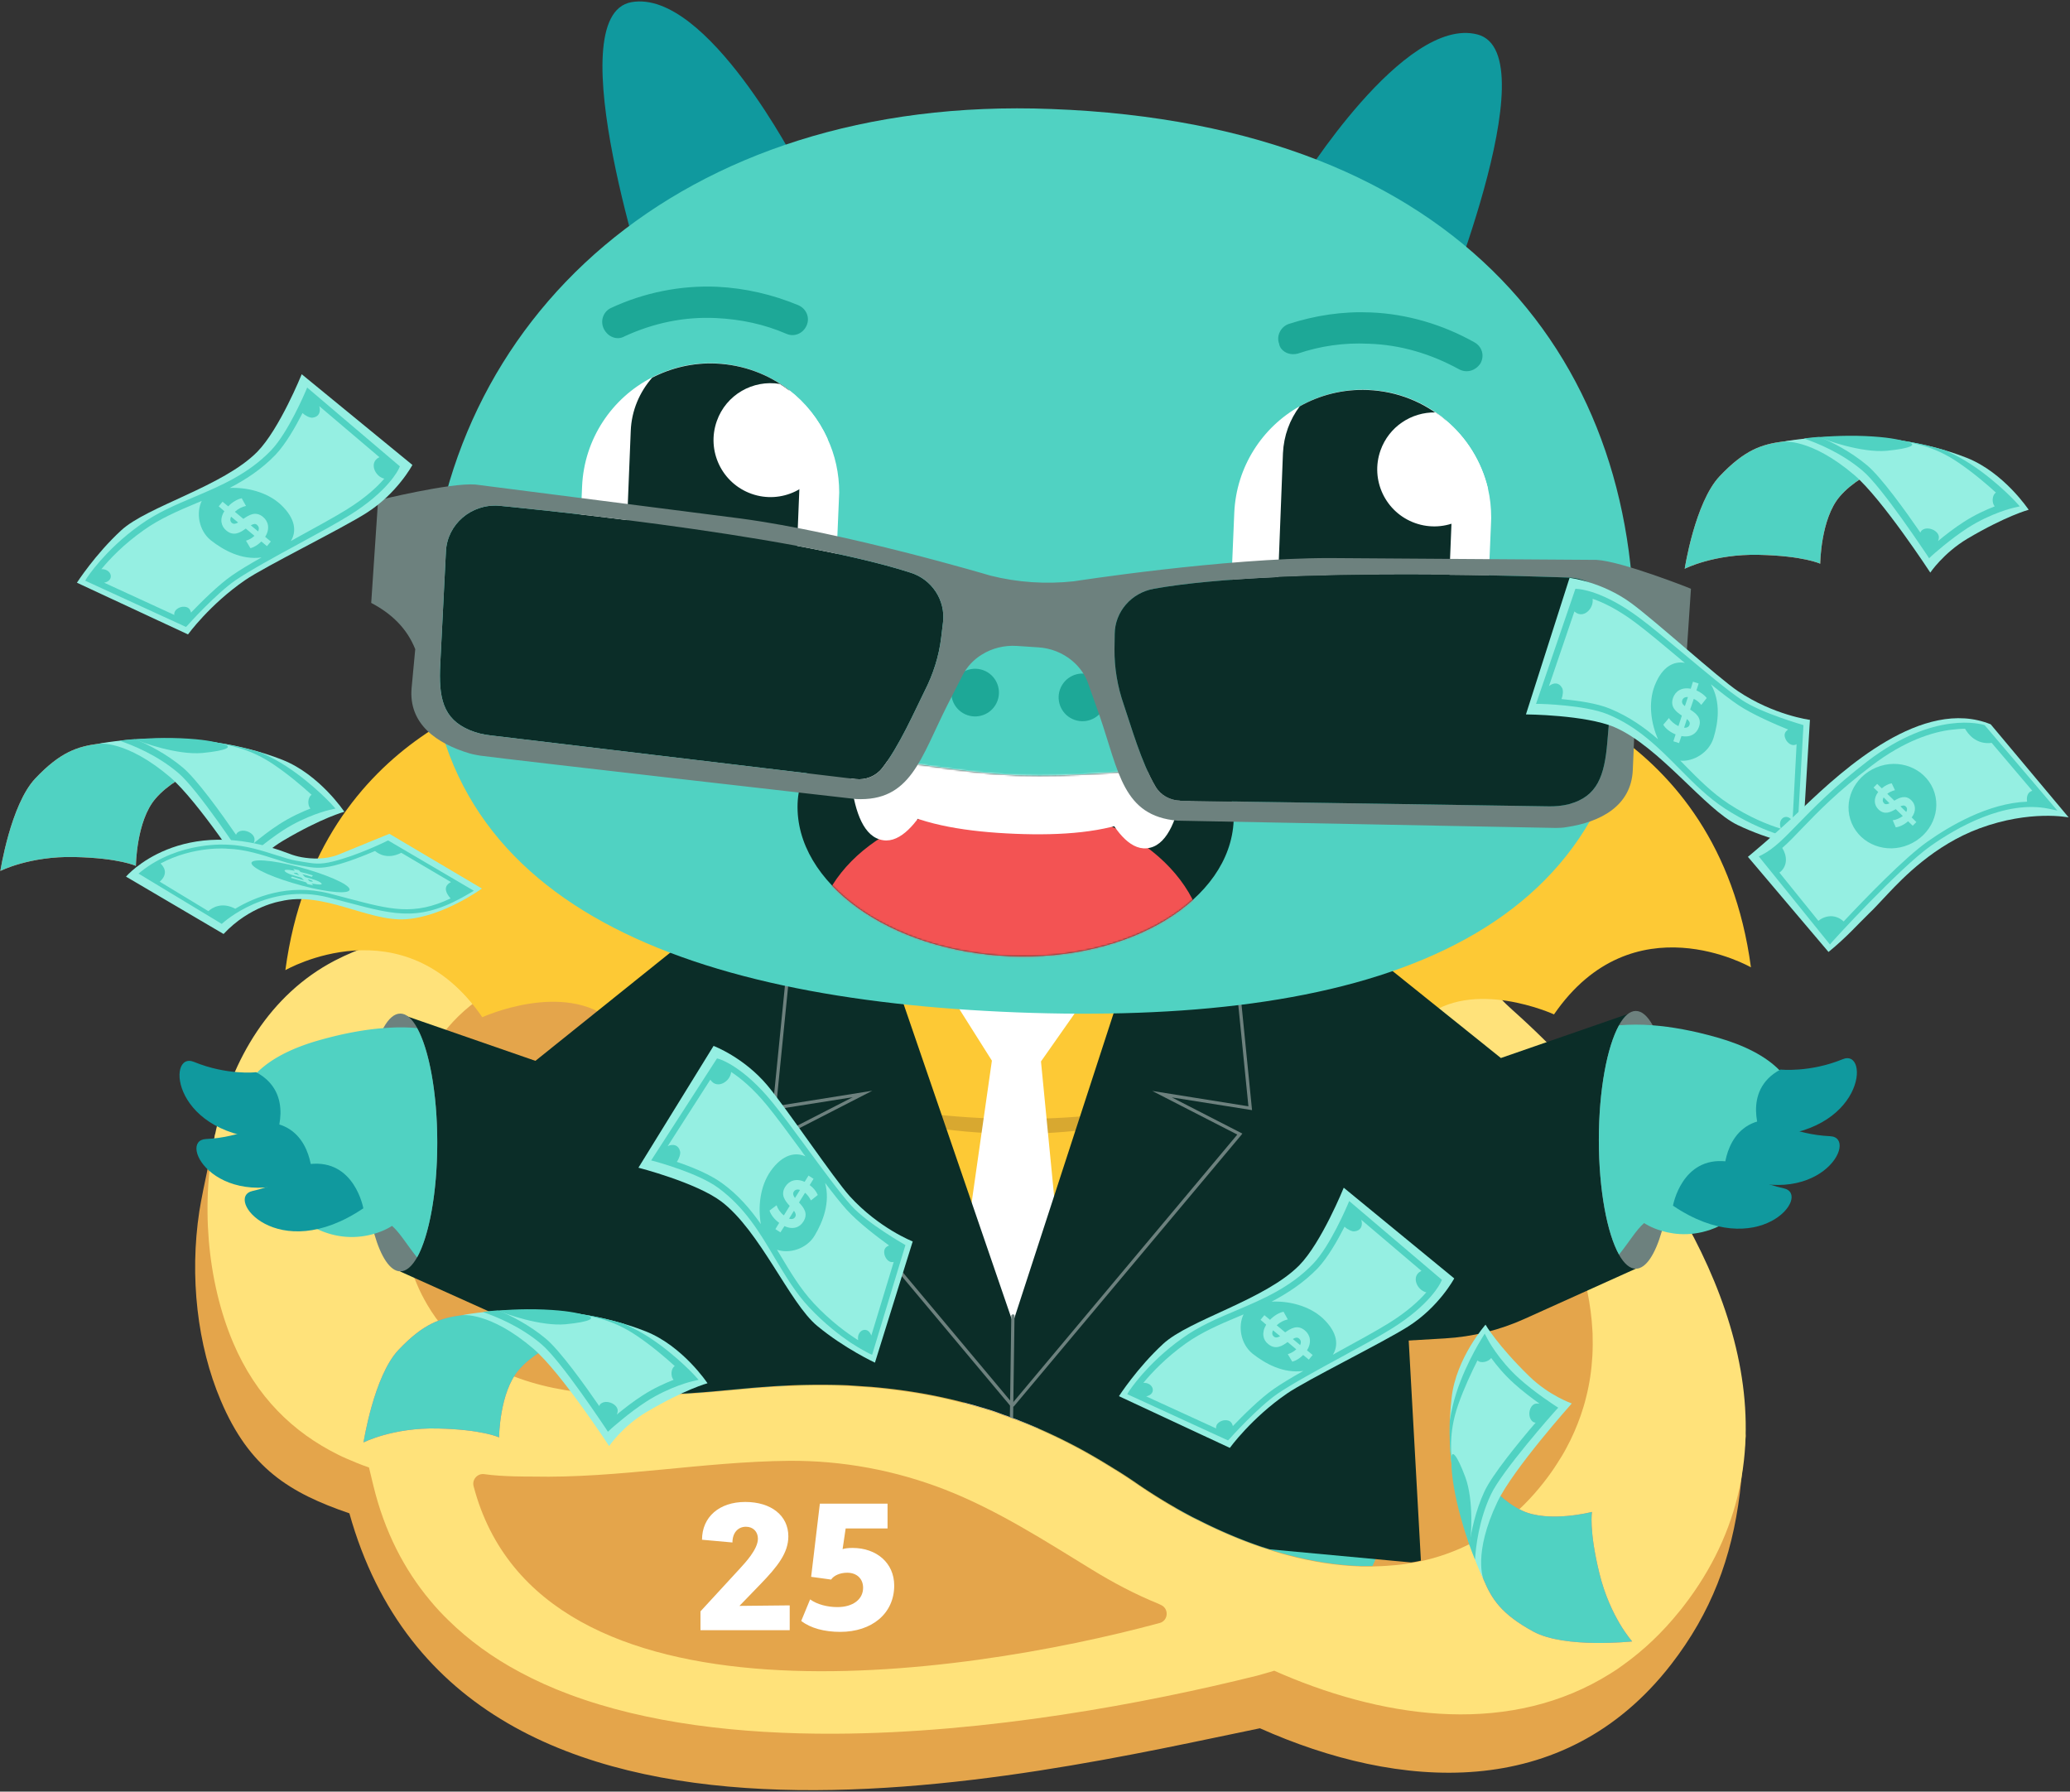 <svg xmlns="http://www.w3.org/2000/svg" width="1211" height="1048" fill="none" xmlns:v="https://vecta.io/nano"><rect width="100%" height="100%" fill="#333333" stroke="none"/><style><![CDATA[.B{fill:#50d2c2}.C{fill:#95efe2}.D{fill:#0b2d28}.E{fill:#fff}.F{fill:#6d817e}.G{fill:#10999e}.H{fill:#ff735d}.I{fill:#fdc935}]]></style><path d="M877.347 624.806c-88.859-79.406 2.718-204.542-42.894-297.773-53.41-109.184-237.982-114.738-299.9-26.942-46.084 65.345-26.587 143.924-88.859 196.743-64.045 54.356-177.01 49.629-257.125 99.14-29.069 17.961-65.7 100.321-62.509 66.644 0 0-7.444 33.086-9.453 45.966-5.79 38.167-1.182 78.343 12.525 110.601 16.779 39.704 40.412 54.12 75.271 66.054 65.935 235.501 401.639 152.551 532.683 125.731 80.824 36.04 177.483 43.83 240.464-37.226 23.63-30.486 35.57-62.391 40.29-100.203.95-7.563 3.43-33.559 3.43-33.559-6.62-88.268-82.478-160.348-143.923-215.176z" fill="#e4a54b"/><path d="M956.044 668.525c-22.096-29.777-47.265-56.364-71.371-77.87-82.596-73.734-9.335-187.053-35.094-277.449-2.009-6.971-4.491-13.707-7.799-20.324-53.411-109.183-237.983-114.737-299.901-26.941-38.285 54.237-52.701 142.86-92.168 201.824-8.153 12.053-17.252 22.924-27.886 32.022-8.626 7.326-17.843 13.116-27.296 17.843-7.326 3.545-14.771 6.499-22.57 8.862-41.475 12.762-87.796 10.635-130.925 19.852-15.598 3.309-30.841 8.153-45.257 15.598-75.507 39.466-89.923 151.131-59.437 223.329 13.589 32.023 35.331 52.702 61.564 65.7 1.654.827 3.19 1.536 4.844 2.245 4.254 1.89 8.626 3.663 13.117 5.199l2.599 10.753c6.499 26.705 17.961 48.92 33.323 67.235 3.308 4.018 6.853 7.799 10.634 11.462 12.053 11.816 25.996 21.86 41.476 30.132 9.217 4.963 18.906 9.335 29.068 13.116 45.493 17.017 99.731 23.277 155.268 23.037 89.568-.35 182.327-17.838 246.963-33.908.354-.118.945-.236 1.772-.473 3.072-.827 8.508-2.481 8.508-2.481l4.845 2.127c62.863 26.705 134.352 35.685 192.016-.591 2.482-1.536 4.963-3.19 7.326-4.963 11.699-8.39 22.688-18.67 32.85-31.313.827-.946 1.536-1.891 2.363-2.954 67.824-87.56 30.844-190.717-28.832-271.069zm-24.46 124.545c-.472 8.272-1.654 16.543-3.781 24.696-.827 3.427-1.891 6.854-3.072 10.281-2.245 6.381-4.963 12.762-8.39 19.024-1.536 2.954-3.308 5.79-5.199 8.744-2.363 3.782-5.081 7.563-8.035 11.344-14.416 18.434-31.196 30.959-49.156 38.758-7.327 3.19-15.007 5.672-22.806 7.326-1.891.473-3.899.827-5.79 1.063-3.781.709-7.681 1.182-11.462 1.418-3.663.355-7.444.473-11.108.591h-4.608-1.891c-14.297-.472-28.595-2.718-42.775-6.499-2.245-.591-4.49-1.181-6.735-1.89-1.418-.355-2.836-.828-4.136-1.3-1.654-.473-3.309-1.064-4.845-1.536-12.171-4.136-23.987-9.217-35.331-14.889-1.772-.945-3.663-1.772-5.435-2.718-3.191-1.654-6.263-3.308-9.335-5.081-7.681-4.372-14.889-8.98-21.861-13.707-4.608-3.19-9.216-6.263-13.943-9.098-8.744-5.436-17.37-10.517-26.232-15.007-6.145-3.191-12.289-6.027-18.434-8.744-3.545-1.536-7.09-3.073-10.753-4.372-.473-.237-.945-.355-1.536-.591h-.118c-.827-.355-1.536-.591-2.363-.946-.591-.236-1.3-.472-1.891-.709l-1.064-.354c-.472-.236-.945-.355-1.299-.473-1.418-.472-2.836-1.063-4.254-1.536-.473-.236-1.064-.354-1.536-.591-1.773-.591-3.427-1.181-5.2-1.654l-2.717-.827-4.845-1.418-5.199-1.418c-.237 0-.355-.118-.591-.118-3.545-.946-7.09-1.773-10.635-2.6-14.061-3.19-28.596-5.317-43.484-6.617l-13.944-.945h-.118c-11.225-.473-22.687-.473-34.386.118-3.663.118-7.326.354-11.107.591-.945.118-1.891.118-2.954.236-3.9.236-7.799.591-11.698.945l-11.58 1.064c-7.208.709-14.653 1.3-22.097 1.772l-7.208.355c-3.545.236-7.09.354-10.517.472-4.726.119-9.453.237-14.179.119-10.635-.119-21.27-.709-31.55-2.009l-7.799-1.182c-18.316-3.072-35.449-8.744-50.22-18.197-.591-.355-1.181-.709-1.772-1.182-2.127-1.418-4.136-2.954-6.145-4.49-8.626-6.854-16.306-15.479-22.451-25.996-2.363-4.018-4.49-8.153-6.381-12.762-3.545-8.271-6.263-17.252-8.153-26.587-1.182-5.553-2.009-11.343-2.482-17.133-4.726-49.747 12.644-105.284 57.546-128.563 29.305-15.243 62.745-16.188 95.122-19.97l9.454-1.181c1.063-.118 2.126-.237 3.072-.473 3.663-.591 7.208-1.063 10.753-1.772 20.678-3.9 40.294-10.753 57.546-25.287 6.262-5.2 11.816-11.226 16.779-17.961 15.125-19.734 25.76-44.903 35.567-70.544 11.226-29.305 21.27-59.437 35.804-83.188 1.891-3.072 3.781-6.026 5.908-8.98 14.889-20.797 38.64-34.858 65.699-41.948 61.091-16.071 138.961 3.545 167.557 61.799 30.723 62.627-19.97 144.397 12.525 204.66 4.727 8.745 11.226 17.134 19.97 24.815 6.972 6.144 13.944 12.762 20.915 19.851 41.476 42.303 81.179 101.031 84.369 159.994 0 .709.119 1.3.119 2.009.118 4.254.118 8.626-.119 12.998z" fill="#ffe27a"/><path d="M277.074 869.403c-1.064-3.899 2.245-7.68 6.262-7.089 10.281 1.536 26.351 1.418 28.242 1.418 50.219 1.063 99.848-8.745 150.068-9.217 31.195-.237 62.272 5.553 91.341 16.897 30.486 11.935 58.137 29.777 85.905 46.793 12.525 7.681 25.051 14.298 38.64 19.852.472.236 1.063.472 1.772.827 4.727 2.245 4.136 9.217-.945 10.516-116.274 31.432-362.527 67.59-401.285-79.997z" fill="#e4a54b"/><path d="M732.241 585.929l27.06 32.967c19.379-20.088 67.472-17.015 67.472-17.015 1.772-2.245 3.663-4.254 5.79-5.908 28.477-24.579 76.57-2.6 76.57-2.6 46.202-67.235 115.207-27.532 115.207-27.532-19.02-142.388-143.803-165.548-143.803-165.548 6.618 84.133-59.436 137.779-105.402 164.839-23.751 13.707-42.066 20.56-42.894 20.797z" class="I"/><path d="M703.173 551.307l60.855 131.398s25.169 75.034 100.439 79.642c50.692 3.073 70.662-13.352 82.715-28.359-6.972-12.407-11.817-37.812-11.817-67.117 0-29.186 4.845-54.592 11.817-66.999-32.141 2.718-51.047 17.843-71.726 26.941-15.243-11.58-29.423-21.86-43.011-30.722-2.009 1.772-4.018 3.663-5.79 5.908 0 0-48.093-2.954-67.472 17.016l-27.06-32.968c.827-.355 19.143-7.09 42.776-20.915-23.161-9.217-46.202-13.825-71.726-13.825z" class="F"/><path d="M957.108 591.481l-79.052 27.414-88.032-70.662-7.563 238.337 62.863-3.663c16.189-.945 32.141-4.845 46.912-11.58l64.99-29.305V591.481h-.118z" class="D"/><path d="M935.365 666.871c0 29.305 4.845 54.71 11.817 67.117 2.954 5.199 6.262 8.153 9.807 8.153 5.909 0 11.344-8.389 15.244-21.978s6.38-32.495 6.38-53.41c0-29.305-4.844-54.592-11.816-67.117-2.954-5.318-6.263-8.272-9.808-8.272s-6.853 2.954-9.807 8.272c-6.972 12.643-11.817 37.93-11.817 67.235z" class="F"/><path d="M947.182 599.755c-6.972 12.525-11.817 37.812-11.817 66.998 0 29.305 4.845 54.71 11.817 67.118 5.908-7.327 9.926-14.298 14.652-18.434 0 0 3.9 2.718 10.399 4.608 8.035 2.364 19.969 3.545 33.317-2.717 8.99-4.254 18.56-11.817 28.25-24.578.11-.119.23-.237.23-.355 2.84-3.781 5.79-8.153 8.63-12.998 3.43-5.908 5.91-11.58 7.44-16.897.12-.473.24-.946.36-1.3 3.42-13.944 0-25.76-9.46-35.213-8.03-8.153-20.32-14.534-36.51-19.143-14.178-4.017-26.704-6.262-37.693-7.089-6.972-.591-13.471-.473-19.615 0z" class="B"/><g class="G"><path d="M1043.49 695.112c-20.33-4.49-33.33-15.716-33.33-15.716-26.347-3.072-31.428 25.878-31.428 25.878 50.218 33.913 81.768-6.499 64.758-10.162zm-1.89-69.48c-23.4 12.526-10.99 39.231-10.99 39.231 60.61-.827 63.45-51.992 47.38-45.257-19.38 7.917-36.39 6.026-36.39 6.026z"/><path d="M1035.21 654.819c-26.46 1.418-26.58 30.841-26.58 30.841 55.18 24.933 79.52-20.206 62.03-21.033-20.79-.945-35.45-9.808-35.45-9.808zM392.165 798.98s-30.959-16.425-39.349-8.626 9.69 44.902 9.69 44.902l29.659-36.276z"/></g><path d="M459.046 587.583l-27.059 32.968c-19.379-20.088-67.472-17.016-67.472-17.016-1.773-2.245-3.663-4.254-5.79-5.908-28.478-24.578-76.57-2.6-76.57-2.6-46.203-67.235-115.21-27.532-115.21-27.532C185.969 425.107 310.75 401.947 310.75 401.947c-6.617 84.133 59.437 137.779 105.403 164.839 23.632 13.589 42.066 20.442 42.893 20.797z" class="I"/><path d="M487.996 552.843l-60.854 131.398s-25.169 75.034-100.44 79.643c-50.692 3.072-70.662-13.353-82.714-28.36 6.971-12.407 11.816-37.812 11.816-67.117 0-29.186-4.845-54.592-11.816-66.999 32.14 2.718 51.046 17.843 71.725 26.941 15.243-11.58 29.423-21.86 43.012-30.722 2.009 1.772 4.017 3.663 5.79 5.908 0 0 48.093-2.954 67.472 17.016l27.059-32.968c-.827-.355-19.142-7.09-42.775-20.915 23.278-9.217 46.32-13.825 71.725-13.825z" class="F"/><g class="B"><path d="M459.046 587.583l-27.059 32.968c-19.379-20.088-67.472-17.016-67.472-17.016-1.773-2.245-3.663-4.254-5.79-5.908 20.088-13.234 38.876-23.515 57.428-30.959 23.632 13.707 42.066 20.561 42.893 20.915zm359.219 259.133c-4.136 35.331-9.217 56.955-15.362 69.362h-4.608-1.891c-14.297-.473-28.595-2.718-42.775-6.499-2.245-.591-4.49-1.182-6.735-1.891-1.418-.354-2.836-.827-4.136-1.3-1.654-.472-3.309-1.063-4.845-1.536-12.171-4.135-23.987-9.217-35.331-14.888-1.772-.946-3.663-1.773-5.435-2.718-3.191-1.654-6.263-3.309-9.335-5.081-7.681-4.372-14.889-8.981-21.861-13.707-4.608-3.191-9.217-6.263-13.943-9.099-8.744-5.435-17.37-10.516-26.233-15.007-9.689-4.963-19.379-9.335-29.068-13.116-.473-.236-.945-.354-1.536-.591V578.011l131.753-3.663s108.947 122.181 91.341 272.368z"/><path d="M595.171 578.011l-.118 252.516-5.317-2.009c-.473-.236-.946-.354-1.3-.472l-4.254-1.536c-.473-.237-1.064-.355-1.536-.591l-5.2-1.655-2.717-.827-4.845-1.418-5.199-1.418c-3.663-.945-7.445-1.89-11.226-2.717-14.061-3.191-28.596-5.318-43.484-6.618l-13.944-.945h-.118c-11.225-.473-22.687-.473-34.386.118-3.663.118-7.326.355-11.107.591-.945.118-1.891.118-2.954.236-3.899.237-7.799.591-11.698.946l-11.58 1.063a644.62 644.62 0 0 1-22.097 1.773l-7.208.354c-3.545.236-7.09.355-10.517.473-4.726.118-9.453.236-14.179.118-1.3-135.77 93.231-241.645 93.231-241.645l131.753 3.663z"/></g><path d="M750.557 688.141c0 77.871-24.696 149.123-62.863 193.907-7.681-4.372-14.889-8.98-21.861-13.707-4.608-3.19-9.217-6.262-13.943-9.098-8.744-5.436-17.37-10.517-26.233-15.007-9.689-4.963-19.378-9.335-29.068-13.116-2.245-.945-4.608-1.773-6.972-2.6-.472-.236-.945-.354-1.299-.472-1.418-.473-2.836-1.064-4.254-1.537-.473-.236-1.064-.354-1.536-.59-1.773-.591-3.427-1.182-5.2-1.655l-2.717-.827-4.845-1.418-5.199-1.418c-3.663-.945-7.445-1.89-11.226-2.718-14.062-3.19-28.596-5.317-43.484-6.617l-13.944-.945h-.118c-11.225-.473-22.687-.473-34.386.118-13.825-36.276-21.742-78.224-21.742-122.3 0-130.689 69.599-199.697 155.386-199.697s155.504 69.126 155.504 199.697z" class="I"/><g fill="#d8a830"><use href="#C"/><use href="#C" y="92.995"/></g><path d="M326.702 769.202c-2.717 0-5.081-2.127-5.317-4.963-.236-2.954 2.009-5.436 4.963-5.554 71.017-4.372 95.595-75.389 95.831-76.098.945-2.717 3.899-4.253 6.617-3.308s4.254 3.899 3.309 6.617c-.237.827-27.178 78.461-105.166 83.306h-.237z" class="G"/><path d="M345.372 723.471c-1.89-.709-4.017-.945-6.026-.827l-12.407.827c-3.191.237-6.499.473-9.453 1.773s-5.554 4.017-5.79 7.208c-.237 3.309 1.89 6.381 4.726 8.035 4.963 3.072 12.998 4.136 18.67 4.136 3.781 0 7.563-.827 10.635-2.954s5.435-5.554 5.554-9.335c.236-4.727-2.364-7.563-5.909-8.863zm-50.337 7.445c-3.073-1.536-6.736-1.418-10.163-1.418-2.126 0-4.372.118-6.262.945s-3.663 2.6-3.781 4.727c-.355 7.563 14.416 8.98 19.378 8.626 1.418-.118 2.836-.354 4.018-1.182 4.018-3.072.236-10.162-3.19-11.698zm15.243-34.031c-6.499-.355-17.489.354-17.725 8.862-.236 13.234 20.442 8.035 25.642 1.891 1.299-1.536 2.363-3.309 2.363-5.318-.118-4.49-6.263-5.317-9.69-5.553-.236.118-.354.118-.59.118zm478.21 155.148c-.709 1.891-.946 4.018-.709 6.145l.945 12.407c.237 3.191.473 6.499 1.891 9.453s4.017 5.436 7.208 5.672c3.308.237 6.263-2.009 8.035-4.845 2.954-4.962 4.017-12.998 3.899-18.669-.118-3.782-.945-7.563-3.072-10.635s-5.672-5.318-9.335-5.436c-4.726-.236-7.562 2.364-8.862 5.908zm-26.114 35.449c-.237 6.499.59 17.488 9.098 17.606 13.234.118 7.799-20.442 1.654-25.642-1.536-1.299-3.308-2.363-5.317-2.245-4.49.119-5.199 6.381-5.435 9.69v.591z" class="C"/><path d="M234.18 593.138l79.052 27.414 88.032-70.662 7.562 238.336-62.863-3.663c-16.188-.945-32.14-4.844-46.911-11.58l-64.872-29.186V593.138z" class="D"/><path d="M255.804 668.407c0 29.305-4.845 54.71-11.816 67.117-2.955 5.2-6.263 8.154-9.808 8.154-5.908 0-11.344-8.39-15.243-21.979s-6.381-32.495-6.381-53.41c0-29.305 4.845-54.592 11.816-67.117 2.954-5.318 6.263-8.272 9.808-8.272s6.853 2.954 9.808 8.272c7.089 12.643 11.816 38.049 11.816 67.235z" class="F"/><path d="M243.988 601.408c6.971 12.525 11.816 37.812 11.816 66.999 0 29.305-4.845 54.71-11.816 67.117-5.909-7.326-9.926-14.298-14.653-18.434 0 0-3.899 2.718-10.398 4.609-8.035 2.363-19.97 3.545-33.322-2.718-8.981-4.254-18.552-11.816-28.242-24.578-.118-.118-.236-.236-.236-.354a137.89 137.89 0 0 1-8.626-12.999c-3.427-5.908-5.908-11.58-7.444-16.897-.118-.473-.237-.945-.355-1.3-3.426-13.943 0-25.76 9.453-35.213 8.036-8.153 20.325-14.534 36.513-19.142 14.18-4.018 26.705-6.263 37.694-7.09 7.09-.591 13.589-.591 19.616 0z" class="B"/><g class="G"><path d="M147.802 696.648c-17.016 3.781 14.534 44.075 64.754 10.162 0 0-5.081-28.95-31.432-25.878 0 0-12.998 11.226-33.322 15.716zm-34.386-75.506c-16.188-6.617-13.234 44.548 47.384 45.257 0 0 12.407-26.705-10.989-39.23-.118.118-17.134 1.89-36.395-6.027z"/><path d="M120.506 666.28c-17.488.827 6.854 45.847 62.036 21.033 0 0-.118-29.423-26.587-30.841 0-.118-14.652 8.862-35.449 9.808z"/></g><path d="M608.996 620.906l17.961 183.981-19.497 30.723c-3.545-1.536-7.09-3.072-10.753-4.372-.472-.236-.945-.354-1.536-.591h-.118c-.827-.354-1.536-.591-2.363-.945-.591-.236-1.3-.473-1.891-.709l-1.063-.355c-.473-.236-.946-.354-1.3-.472-1.418-.473-2.836-1.064-4.254-1.536-.473-.237-1.064-.355-1.536-.591-1.773-.591-3.427-1.182-5.199-1.654l-2.718-.828-4.845-1.418-5.199-1.418c-.237 0-.355-.118-.591-.118l-9.926-17.252 26.114-182.917-29.777-47.148 45.257.945 45.257 1.064-32.023 45.611z" class="E"/><g class="D"><path d="M823.7 776.409l7.563 136.479c-1.891.473-3.899.828-5.79 1.064l-82.715-7.681-4.845-1.536c-12.171-4.136-23.987-9.217-35.331-14.889-1.772-.945-3.663-1.772-5.435-2.717a320.85 320.85 0 0 1-31.196-18.788c-4.608-3.191-9.216-6.263-13.943-9.099-8.744-5.436-17.37-10.517-26.232-15.007-9.69-4.963-19.379-9.335-29.069-13.116-2.245-.945-4.608-1.773-6.971-2.6-.473-.236-.946-.354-1.3-.472-1.418-.473-2.836-1.064-4.254-1.537-.473-.236-1.064-.354-1.536-.59-1.773-.591-3.427-1.182-5.199-1.655l-2.718-.827-4.845-1.418-5.199-1.418c-3.663-.945-7.445-1.89-11.226-2.717-14.061-3.191-28.595-5.318-43.484-6.618l-13.944-.945h-.118c-14.652-.591-29.777-.354-45.493.709-.945.118-1.89.118-2.954.236-3.899.237-7.799.591-11.698.946l-11.58 1.063a644.62 644.62 0 0 1-22.097 1.773l-7.208.354c-3.545.236-7.09.355-10.517.473-15.361.472-30.84 0-45.729-1.891l24.933-40.294 31.786-216.949c1.063-.118 2.127-.236 3.072-.472 3.663-.591 7.208-1.064 10.753-1.773l113.083 14.298 70.307 204.896 67.236-206.55 119.936-10.635 26.706 16.779c4.726 8.744 11.225 17.134 19.969 24.815 6.972 6.144 13.944 12.761 20.915 19.851L823.7 776.409z"/><path d="M398.428 556.387l-3.072.472.591-3.899 13.234 1.654-10.753 1.773zm451.387 44.195l-2.6 17.37c-6.971-7.09-13.943-13.707-20.915-19.851-8.744-7.681-15.243-16.071-19.97-24.815l43.485 27.296z"/></g><g class="F"><path d="M591.863 822.846c-.237 0-.591-.118-.709-.354L457.628 662.97l41.239-21.151-46.911 7.444 8.981-90.041c0-.472.472-.945 1.063-.827.473 0 .946.473.827 1.064l-8.744 87.559 56.246-8.98-49.747 25.523 131.99 157.631c.354.354.236 1.063-.119 1.3-.236.354-.354.354-.59.354z"/><path d="M592.571 822.848c-.236 0-.472-.118-.59-.236-.355-.355-.473-.945-.119-1.3l131.99-157.631-49.747-25.523 56.246 8.98-8.744-87.559c0-.473.354-.945.827-1.064.591-.118.945.355 1.063.828l8.981 90.04-46.911-7.444 41.239 21.152-.709.945L593.28 822.494c-.118.236-.472.354-.709.354z"/><path d="M593.517 769.675l-.827 60.027-1.891-.709.827-59.2a1.02 1.02 0 0 1 .946-.946c.472-.118.945.355.945.828z"/></g><path d="M466.608 96.966l-85.787 78.816S325.402 8.934 369.478 1.253s97.13 95.713 97.13 95.713zm372.926 96.305s67.826-161.885 24.815-173.11-104.103 87.796-104.103 87.796l79.288 85.315z" class="G"/><path d="M615.141 63.763c241.527 8.981 347.166 150.304 340.549 321.051S789.433 599.636 594.698 592.192c-194.734-7.563-350.711-63.809-344.212-234.201 6.5-170.511 146.642-302.736 364.655-294.228z" class="B"/><path d="M358.607 197.288c-2.245-.827-4.136-2.482-5.436-5.081-2.127-4.609-.236-9.926 4.254-12.053 19.261-8.981 40.767-13.353 62.154-12.407 16.425.827 32.259 4.49 47.384 10.753 4.727 2.008 6.972 7.208 4.963 11.816-2.009 4.727-7.208 6.972-11.816 4.963-13.117-5.672-26.705-8.508-41.003-9.217-18.67-.945-36.631 2.836-53.647 10.635-2.245 1.3-4.608 1.418-6.853.591zm394.668 9.334c-2.482-.945-4.609-2.954-4.963-5.554-1.773-4.726 1.063-10.044 5.671-11.58 15.362-4.963 31.432-7.444 47.857-6.735 21.151.827 42.303 7.09 60.736 17.488 4.491 2.482 6.027 7.799 3.545 12.289-2.836 4.372-8.153 5.908-12.643 3.427-16.425-8.98-34.032-14.298-52.82-14.889-14.298-.709-28.241 1.3-41.475 5.79-2.009.473-3.9.473-5.908-.236zm-169.672 203.18c2.575-7.257-1.22-15.228-8.477-17.803s-15.228 1.221-17.803 8.478 1.22 15.228 8.477 17.803 15.228-1.221 17.803-8.478zm62.809 2.799c2.575-7.257-1.221-15.228-8.478-17.803s-15.228 1.221-17.803 8.478 1.221 15.228 8.478 17.803 15.227-1.221 17.803-8.478z" fill="#1da897"/><path d="M872.384 302.926l-.118 3.427-3.309 78.697c-1.772 41.357-36.867 73.734-78.224 71.962-40.294-1.655-72.08-35.095-72.08-75.153 0-1.063 0-2.127.118-3.19l3.308-78.697c1.182-26.942 16.425-50.102 38.404-62.391 11.698-6.617 25.405-10.162 39.821-9.571 14.652.591 28.123 5.317 39.467 13.116 2.127 1.418 4.135 2.954 6.026 4.609 12.171 10.162 20.915 24.223 24.696 40.057 1.3 5.554 1.891 11.226 1.891 17.134zM490.95 288.155l-.118 2.836-3.308 78.697c-1.773 41.357-36.868 73.734-78.343 71.962-40.294-1.654-72.08-35.095-72.08-75.152 0-1.064 0-2.127.118-3.191l3.309-78.697c1.181-28.005 17.606-51.874 40.884-63.809 11.226-5.79 23.988-8.862 37.34-8.271 13.707.591 26.469 4.845 37.34 11.698 1.891 1.182 3.663 2.482 5.436 3.781 9.689 7.445 17.37 17.134 22.451 28.36 4.608 9.807 6.971 20.56 6.971 31.786z" class="E"/><path d="M850.642 269.251l-2.954 73.144c-1.182 27.414-24.696 49.038-52.11 47.856-27.414-.945-49.157-24.342-47.857-51.992l2.836-73.144c.473-10.28 4.018-19.733 9.808-27.414 11.698-6.617 25.405-10.162 39.821-9.571 17.37.709 33.086 7.208 45.375 17.725 3.663 6.971 5.436 15.006 5.081 23.396zm-381.788-13.117l-2.954 73.144c-1.182 27.414-24.342 49.156-51.993 47.856-27.414-.945-48.919-24.341-47.856-51.992l2.954-73.143c.473-11.935 5.199-22.688 12.526-31.077 11.225-5.79 23.987-8.863 37.339-8.272 16.071.709 30.841 6.381 42.658 15.48 5.081 8.271 7.798 17.842 7.326 28.004z" class="D"/><path d="M870.493 285.794c-6.144 17.252-25.168 26.35-42.539 20.206s-26.468-25.169-20.324-42.539c4.963-13.944 18.079-22.451 32.141-22.215 2.127 1.418 4.136 2.954 6.026 4.608 12.053 10.044 20.915 23.988 24.696 39.94zm-386.396-29.187c.118 4.017-.473 8.035-1.891 11.934-6.144 17.37-25.168 26.469-42.539 20.324s-26.468-25.168-20.324-42.539c5.436-15.479 21.152-24.341 36.867-21.742 1.891 1.182 3.663 2.482 5.436 3.782 9.571 7.326 17.37 17.015 22.451 28.241z" class="E"/><path d="M466.609 470.011c-1.655 46.438 54.001 86.378 124.308 89.332 70.308 2.836 128.799-32.968 130.808-79.288 1.891-46.32-56.364-23.751-126.672-26.587-70.426-2.954-126.554-29.895-128.444 16.543z" class="D"/><mask id="A" maskUnits="userSpaceOnUse" x="466" y="443" width="256" height="117"><path d="M466.609 470.015c-1.654 46.438 54.001 86.378 124.309 89.332 70.307 2.836 128.798-32.968 130.807-79.288 1.891-46.32-56.364-23.751-126.672-26.587-70.425-2.954-126.553-29.896-128.444 16.543z" class="E"/></mask><g mask="url(#A)"><path d="M705.064 558.99c2.009-46.675-47.62-86.378-110.956-88.623-62.863-2.718-115.446 33.322-117.337 79.642-2.009 46.675 50.338 23.869 113.201 26.233 63.218 2.599 113.083 29.068 115.092-17.252z" fill="#f35353"/><path d="M495.914 425.465c-2.009 46.675 42.775 60.027 97.958 62.272 55.064 2.245 100.439-7.917 102.33-54.355 1.654-46.439-42.776-49.275-98.195-51.638-55.418-2.245-100.085-2.718-102.093 43.721z" class="E"/><path d="M694.311 431.729l-57.664 17.488s14.771 51.992 36.158 46.675c21.624-5.081 21.506-64.163 21.506-64.163zm-197.216-5.909l56.365 20.915s-17.725 50.929-38.758 44.312c-21.506-6.263-17.607-65.227-17.607-65.227z" class="E"/></g><path d="M551.687 364.016l-1.064 8.862c-1.3 10.989-4.726 21.624-9.807 31.55-5.554 11.107-14.771 32.258-24.815 45.02-3.663 4.608-9.571 6.972-15.479 6.263l-213.405-25.524c-4.254-.472-8.389-1.418-12.289-3.072-15.834-6.617-18.315-19.143-17.252-38.876l3.309-65.817c.827-15.716 14.77-27.769 30.959-26.587 4.49.473 168.384 15.834 240.7 39.112 12.644 3.9 20.679 16.189 19.143 29.069z" class="D"/><path d="M934.066 327.503l-156.331-1.064c-62.391 0-149.478 13.589-149.478 13.589-16.307 1.773-32.849.709-48.802-3.308 0 0-84.487-25.169-146.287-33.441l-155.031-19.851c-14.771-1.182-56.955 9.216-56.955 9.216l-4.018 60.028c11.935 6.262 20.915 14.888 25.76 27.059l-2.127 22.688c-1.891 21.033 14.771 32.613 33.913 38.285 2.009.591 4.136.945 6.145 1.3 20.324 2.717 219.903 25.405 219.903 25.405 32.023 1.536 37.694-23.633 53.41-54.828l8.981-17.607c2.481-4.844 6.381-9.098 11.225-12.052 6.027-3.782 13.235-5.554 20.561-5.081l12.525.827c7.326.472 14.18 3.19 19.734 7.799 4.372 3.663 7.68 8.271 9.453 13.47l6.617 18.67c11.344 32.968 13.589 58.728 45.611 61.445l221.322 4.254c2.126 0 4.254-.118 6.262-.472 19.734-2.954 37.813-12.289 38.758-33.323.118-1.299.945-22.687.945-22.687 6.381-11.462 16.425-18.788 29.069-23.397l4.017-60.027c0-.118-40.412-16.07-55.182-16.897zm-382.379 36.512l-1.064 8.863c-1.3 10.989-4.726 21.624-9.807 31.549-5.554 11.108-14.771 32.259-24.815 45.021-3.663 4.608-9.571 6.972-15.479 6.263l-213.405-25.524c-4.253-.472-8.389-1.418-12.289-3.072-15.834-6.617-18.315-19.143-17.252-38.876l3.309-65.817c.827-15.716 14.771-27.769 30.959-26.587 4.49.472 168.384 15.834 240.7 39.112 12.644 3.899 20.679 16.189 19.143 29.068zm388.641 70.072c-1.654 19.733-5.79 31.786-22.333 36.276-4.017 1.063-8.271 1.418-12.525 1.3l-214.94-3.309c-6.027-.118-11.58-3.19-14.535-8.271-8.271-13.944-14.534-36.158-18.551-47.857-3.663-10.516-5.554-21.506-5.436-32.495l.118-8.862c.118-12.998 9.69-24.106 22.924-26.469 74.798-13.352 239.282-6.617 243.773-6.499 16.188 1.064 28.359 14.889 27.177 30.486l-5.672 65.7z" class="F"/><path d="M945.882 368.388l-5.554 65.699c-1.654 19.734-5.79 31.787-22.333 36.277-4.017 1.063-8.271 1.418-12.525 1.3l-214.94-3.309c-6.027-.118-11.58-3.19-14.534-8.271-8.272-13.944-14.535-36.159-18.552-47.857-3.663-10.516-5.554-21.506-5.436-32.495l.118-8.862c.119-12.998 9.69-24.106 22.924-26.469 74.798-13.353 239.282-6.617 243.773-6.499 16.07 1.063 28.359 14.77 27.059 30.486z" class="D"/><path d="M417.453 611.807s17.606 6.617 31.431 23.042c11.108 13.234 38.994 54.71 48.329 64.99 17.016 18.67 36.749 26.35 36.749 26.35l-22.096 70.899s-17.843-8.272-33.795-21.506c-16.189-13.353-33.322-55.537-56.128-72.789-14.771-11.108-48.447-19.734-48.447-19.734l43.957-71.252z" class="C"/><path d="M529.708 728.316c-.236-.118-22.214-12.643-31.549-22.923-6.617-7.327-16.78-21.152-26.587-34.504-7.445-10.162-14.534-19.734-19.852-26.233-16.897-20.797-30.486-25.051-30.959-25.169l-1.3-.354-38.521 59.673 2.363.59c.237.119 25.051 6.736 36.749 15.362 15.598 11.343 24.578 26.468 33.204 41.121 6.263 10.398 12.053 20.324 20.206 28.95 9.099 9.689 18.079 16.425 23.988 20.442 6.499 4.254 10.753 6.263 10.871 6.381l1.89.827 19.497-64.163zm-107.529-36.394c-6.972-5.081-17.843-9.453-26.232-12.289 1.3-1.773 2.363-4.727 1.89-6.263-.945-3.663-4.017-4.372-7.208-2.954l24.933-38.876c.118.118.118.236.236.355 3.9 5.435 11.462.709 11.935-4.845.118.118.236.118.354.236 4.845 3.191 12.289 9.099 20.797 19.497 5.2 6.381 12.289 15.952 19.734 26.114.827 1.182 1.654 2.364 2.599 3.545-5.672-2.599-13.234-1.418-20.324 8.508-6.499 9.217-7.444 21.624-5.79 31.077-6.145-8.744-13.234-17.134-22.924-24.105zm53.883 70.426c-7.799-8.39-13.589-18.08-19.733-28.36-.591-.945-1.182-1.89-1.773-2.954 7.09 2.482 17.37-.354 22.097-8.39 4.726-7.917 9.217-19.26 6.026-30.722 4.845 6.381 9.217 11.934 12.644 15.716 6.617 7.326 17.961 15.952 24.814 20.915-2.127.827-3.308 2.245-2.718 5.199.473 2.245 2.482 4.963 5.081 4.49.119 0 .237-.118.355-.118l-13.116 43.13c-2.127-6.027-8.744-3.191-7.681 2.718-6.381-4.018-16.188-11.108-25.996-21.624z" class="B"/><path d="M458.928 717.209l-2.363 3.663-2.954-1.891 2.245-3.663c-2.836-2.008-4.963-4.844-5.672-7.208l4.136-3.072c.709 2.127 2.245 4.372 4.254 5.908l3.426-5.553c-2.717-2.955-5.553-6.499-2.599-11.226 2.245-3.545 6.381-5.081 11.344-2.836l2.245-3.663 2.954 1.891-2.245 3.663c2.127 1.536 3.781 3.545 4.726 5.79l-4.017 3.19c-.946-1.891-2.127-3.427-3.427-4.49l-3.545 5.672c2.718 2.954 5.554 6.381 2.6 11.107-2.009 3.427-6.145 5.081-11.108 2.718zm6.263-5.317c.709-1.182.236-2.364-.709-3.663l-2.836 4.608c1.654.591 2.836.118 3.545-.945zm-.118-11.108l2.954-4.726c-1.773-.591-3.072 0-3.663 1.063-.709 1.182-.237 2.363.709 3.663zM918.232 338.02s18.788 2.126 36.04 14.77c14.061 10.28 51.048 43.839 62.508 51.52 20.92 14.061 42.07 16.779 42.07 16.779l-4.49 74.207s-19.26-3.781-37.93-12.762c-18.91-9.099-45.733-45.966-71.966-57.191-17.015-7.208-51.756-7.445-51.756-7.445l25.524-79.878z" class="C"/><path d="M1055.07 424.162c-.24-.118-24.58-6.972-36.16-14.77-8.16-5.436-21.39-16.543-34.152-27.178-9.689-8.035-18.788-15.716-25.523-20.679-21.388-16.07-35.568-17.015-36.158-17.015l-1.418-.119-23.042 67.354h2.481c.236 0 25.878.591 39.349 6.026 17.842 7.326 30.132 19.852 42.066 31.904 8.508 8.626 16.661 16.78 26.587 23.279 11.11 7.208 21.51 11.698 28.12 14.061 7.33 2.6 11.94 3.545 12.06 3.545l2 .355 3.79-66.763zm-113.087-9.571c-7.917-3.309-19.615-4.845-28.478-5.672.827-2.009 1.182-5.081.355-6.499-1.773-3.309-4.963-3.309-7.681-1.064l14.889-43.72c.118.118.118.236.236.236 5.081 4.372 11.226-2.009 10.399-7.562.118 0 .354.118.472.118 5.436 1.89 14.18 5.908 24.815 13.943 6.617 4.963 15.715 12.525 25.405 20.679 1.063.945 2.245 1.89 3.309 2.718-6.145-1.182-13.117 1.772-17.607 13.116-4.136 10.516-2.009 22.805 1.891 31.55-7.917-6.854-16.898-13.235-28.005-17.843zm69.247 55.537c-9.57-6.263-17.491-14.298-25.881-22.806-.827-.827-1.536-1.654-2.363-2.363 7.444.709 16.779-4.49 19.494-13.353s4.37-20.915-1.53-31.313c6.14 4.963 11.81 9.335 16.07 12.171 8.15 5.435 21.27 11.107 29.07 14.298-1.9 1.299-2.72 2.954-1.42 5.672.94 2.126 3.66 4.253 6.02 3.072.12 0 .24-.118.36-.237l-2.36 45.021c-3.55-5.317-9.22-1.064-6.74 4.49-7.44-2.245-18.67-6.735-30.72-14.652z" class="B"/><path d="M983.695 430.543l-1.418 4.136-3.309-1.064 1.3-4.017c-3.19-1.3-5.908-3.427-7.208-5.672l3.309-3.9c1.181 1.891 3.308 3.663 5.553 4.727l2.009-6.145c-3.308-2.245-6.972-4.962-5.199-10.28 1.3-3.899 4.963-6.499 10.398-5.435l1.3-4.136 3.309 1.063-1.3 4.018c2.363 1.063 4.608 2.6 6.026 4.49l-3.19 4.018c-1.3-1.655-2.836-2.836-4.372-3.545l-2.127 6.262c3.308 2.127 6.972 4.845 5.199 10.044-1.3 3.9-4.845 6.499-10.28 5.436zm2.009-17.488l1.772-5.318c-1.891-.118-2.954.709-3.309 1.891-.472 1.418.237 2.481 1.537 3.427zm2.717 10.871c.473-1.3-.354-2.364-1.536-3.309l-1.654 5.081c1.772.118 2.836-.591 3.19-1.772z" class="C"/><use href="#D" class="H"/><use href="#D" class="B"/><path d="M1043.25 258.379s16.07-2.245 41.71 19.615c16.31 14.061 44.31 56.955 44.31 56.955s7.68-11.462 21.74-19.852c22.81-13.47 35.81-16.897 35.81-16.897s-14.42-21.742-36.16-30.368c-52.58-20.679-107.41-9.453-107.41-9.453z" class="C"/><g class="B"><path d="M1064.52 255.66c3.54 1.89 24.7 9.335 39.23 8.035 14.65-1.418 18.08-3.663 12.29-5.2s-11.7-2.835-25.05-3.426-26.47.591-26.47.591z"/><path d="M1179.26 293.59c-.59-.709-15.36-16.425-33.09-26.114-2.6-1.418-5.32-2.718-8.15-4.018-9.81-2.954-19.5-4.963-28.72-6.263 9.22 2.127 21.15 2.954 36.52 13.471 8.5 5.79 16.3 12.407 21.86 17.488-2.37 1.418-2.49 6.145-.71 8.035-5.08 2.009-11.46 4.845-18.08 9.099-5.56 3.545-11.11 7.917-15.13 11.226.48-1.064.59-2.009.48-2.836-.6-3.191-5.09-5.2-8.16-4.372-1.53.472-2.36 1.299-2.6 2.245-8.62-12.526-23.04-32.614-31.31-39.467-9.45-7.917-20.21-13.353-27.53-16.425-.12 0-.12 0-.24-.118-3.54.236-6.38.591-9.1.945 7.56 2.6 21.86 8.272 34.27 18.788 11.7 9.808 37.34 48.92 37.69 49.275l1.3 2.009 1.78-1.655c.11-.118 10.51-9.453 20.79-16.07 13.59-8.744 26.83-11.816 26.94-11.816l3.55-.828-2.36-2.599z"/></g><use href="#E" class="H"/><use href="#E" class="B"/><path d="M57.879 435.032s16.07-2.245 41.712 19.615c16.306 14.062 44.311 56.955 44.311 56.955s7.681-11.462 21.743-19.851c22.805-13.471 35.803-16.898 35.803-16.898s-14.416-21.742-36.158-30.368c-52.583-20.679-107.411-9.453-107.411-9.453z" class="C"/><g class="B"><path d="M79.148 432.431c3.545 1.891 24.697 9.335 39.231 8.035 14.652-1.418 18.079-3.663 12.289-5.199s-11.698-2.836-25.051-3.427-26.469.591-26.469.591z"/><path d="M193.886 470.364c-.591-.709-15.362-16.425-33.086-26.114-2.6-1.418-5.318-2.718-8.154-4.018-9.807-2.954-19.497-4.962-28.713-6.262 9.216 2.127 21.151 2.954 36.512 13.47 8.508 5.79 16.307 12.408 21.861 17.489-2.364 1.418-2.482 6.144-.709 8.035-5.081 2.009-11.462 4.845-18.079 9.098-5.554 3.545-11.108 7.917-15.125 11.226.472-1.063.59-2.009.472-2.836-.591-3.19-5.081-5.199-8.153-4.372-1.536.473-2.363 1.3-2.6 2.245-8.626-12.525-23.042-32.613-31.313-39.467-9.453-7.917-20.206-13.352-27.532-16.424-.118 0-.118 0-.236-.119-3.545.237-6.381.591-9.099.946 7.563 2.599 21.86 8.271 34.267 18.788 11.698 9.807 37.34 48.92 37.695 49.274l1.299 2.009 1.773-1.654c.118-.119 10.516-9.453 20.797-16.071 13.589-8.744 26.823-11.816 26.941-11.816l3.545-.827-2.363-2.6z"/></g><use href="#F" class="H"/><use href="#F" class="B"/><path d="M270.338 769.321s16.071-2.245 41.712 19.615c16.307 14.062 44.312 56.955 44.312 56.955s7.68-11.462 21.742-19.851c22.806-13.471 35.804-16.898 35.804-16.898s-14.416-21.742-36.158-30.368c-52.583-20.678-107.412-9.453-107.412-9.453z" class="C"/><g class="B"><path d="M291.608 766.602c3.545 1.891 24.696 9.335 39.23 8.035 14.653-1.418 18.08-3.663 12.289-5.199s-11.698-2.836-25.05-3.427-26.469.591-26.469.591z"/><path d="M406.345 804.533c-.591-.709-15.361-16.425-33.086-26.114-2.599-1.418-5.317-2.718-8.153-4.018-9.808-2.954-19.497-4.963-28.714-6.262 9.217 2.127 21.152 2.954 36.513 13.47 8.508 5.79 16.306 12.408 21.86 17.489-2.363 1.418-2.481 6.144-.709 8.035-5.081 2.009-11.462 4.844-18.079 9.098-5.554 3.545-11.107 7.917-15.125 11.226.473-1.064.591-2.009.473-2.836-.591-3.19-5.081-5.199-8.154-4.372-1.536.473-2.363 1.3-2.599 2.245-8.626-12.525-23.042-32.613-31.314-39.467-9.453-7.917-20.206-13.352-27.532-16.424-.118 0-.118 0-.236-.119-3.545.237-6.381.591-9.099.946 7.563 2.599 21.86 8.271 34.268 18.788 11.698 9.807 37.34 48.92 37.694 49.274l1.3 2.009 1.772-1.654c.118-.119 10.517-9.454 20.797-16.071 13.589-8.744 26.823-11.816 26.942-11.816l3.545-.827-2.364-2.6z"/></g><use href="#G" class="H"/><use href="#G" class="B"/><path d="M867.894 923.879s-6.381-14.889 8.153-45.375c9.335-19.379 43.485-57.546 43.485-57.546s-13.117-4.49-24.815-15.834c-18.906-18.434-25.641-30.25-25.641-30.25s-17.252 19.497-19.852 42.775c-6.499 56.246 18.67 106.23 18.67 106.23z" class="C"/><g class="B"><path d="M859.74 904.026c.946-3.899 2.6-26.232-2.481-39.939s-8.271-16.543-8.153-10.517c0 6.026.354 12.053 3.19 25.051 2.954 12.998 7.444 25.405 7.444 25.405z"/><path d="M866.594 783.382c-.472.827-11.934 19.024-16.661 38.758-.709 2.836-1.3 5.908-1.772 8.862-.355 10.162.236 20.088 1.418 29.305-.355-9.454-2.6-21.152 3.545-38.758 3.426-9.69 7.799-18.906 11.225-25.76 2.009 2.009 6.617.709 8.035-1.418 3.191 4.372 7.681 9.808 13.471 15.007 4.963 4.49 10.517 8.626 14.771 11.698-1.064-.118-2.127-.118-2.954.236-2.955 1.418-3.782 6.263-2.127 8.981.827 1.418 1.89 1.891 2.835 1.891-9.925 11.58-25.523 30.604-30.013 40.412-5.199 11.225-7.563 23.042-8.744 30.84v.237c1.181 3.426 2.245 6.026 3.308 8.626.473-7.917 2.364-23.279 9.217-37.931 6.381-13.825 37.458-48.802 37.813-49.156l1.654-1.773-2.009-1.299c-.118-.119-11.934-7.681-20.915-15.834-12.053-10.871-18.433-22.924-18.433-23.042l-1.655-3.191-2.009 3.309z"/></g><path d="M1022.57 501.204s14.53-11.817 32.97-29.423c22.57-21.506 69.24-64.281 109.06-48.093l45.62 54.474s-22.34-4.608-52.12 6.381c-26.58 9.807-45.13 29.304-53.52 38.167-3.43 3.545-7.8 8.508-11.35 11.816-5.91 5.672-12.88 13.707-23.51 22.333l-47.15-55.655z" class="C"/><path d="M1130.93 461.502c5.31 12.526-1.07 27.06-14.3 32.614-13.12 5.553-28.01-.118-33.32-12.526-5.32-12.525 1.06-27.059 14.29-32.613 13.12-5.554 28.01.118 33.33 12.525z" class="B"/><path d="M1118.4 478.163l2.72 2.718-2.13 2.127-2.72-2.6c-2.24 2.009-5.08 3.309-7.2 3.545l-1.78-4.136c2.01-.236 4.14-1.181 5.91-2.481l-4.13-4.018c-3.08 1.773-6.5 3.545-10.05.237-2.6-2.482-3.19-6.381-.23-10.281l-2.72-2.599 2.13-2.127 2.71 2.599c1.78-1.536 3.78-2.599 5.79-2.954l1.89 4.018c-1.77.473-3.3 1.182-4.49 2.127l4.14 4.017c2.95-1.772 6.5-3.544 9.93-.236 2.48 2.363 3.07 6.263.23 10.044zm-13-8.271l-3.42-3.427c-.83 1.418-.59 2.599.23 3.427.83.827 1.89.59 3.19 0zm9.57 1.89c-.82-.827-1.89-.709-3.19-.118l3.43 3.309c.71-1.3.59-2.364-.24-3.191z" class="C"/><path d="M1161.06 424.163l-.47-.118c-1.19-.355-28.84-8.626-67.95 21.151-19.73 15.125-31.9 27.65-40.88 36.867-8.04 8.272-13.83 14.298-20.92 17.961l-1.89.945 41.6 51.52 1.3-1.536c.35-.473 39.11-43.012 57.66-56.128 14.77-10.398 43.37-27.06 69.12-21.742l4.97 1.063-42.54-49.983zm-33.32 68.062c-13.47 9.453-36.4 33.204-49.16 46.793-1.89-1.772-4.37-2.954-6.97-3.072-2.84-.118-5.67.945-7.8 2.718L1041 510.423c2.25-1.537 3.67-4.254 3.79-6.972.11-2.6-.71-5.199-2.13-7.444 3.66-3.191 7.32-6.972 11.58-11.462 9.33-9.69 20.91-21.624 40.53-36.513 19.61-15.007 36.16-19.852 46.67-21.151 3.08-.355 5.79-.591 8.16-.591 1.53 2.718 6.26 9.453 15.59 8.271l23.76 28.005c-1.66.473-3.67 2.009-3.08 6.381-22.68.827-45.37 14.298-58.13 23.278z" class="B"/><path d="M73.713 512.785s32.141-37.694 95.359-13.471c2.363.946 4.845 1.655 7.444 2.127 5.317.946 13.825 1.537 21.506-1.536l29.777-12.171 54.119 32.023s-22.687 16.543-44.666 17.961-47.974-16.661-73.143-10.517c0 0-17.961 2.718-33.322 19.143l-57.074-33.559z" class="C"/><path d="M204.166 521.057c-2.481 2.127-17.134.237-32.731-4.49-15.598-4.608-26.351-10.162-23.988-12.407 2.482-2.127 17.134-.237 32.732 4.49 15.716 4.727 26.468 10.162 23.987 12.407z" class="B"/><path d="M182.306 516.805l.945 1.063-3.308-.709-.945-1.063-8.863-2.6.709-.709 6.972 2.127-1.536-1.536c-3.9-1.064-8.272-2.245-9.571-3.663-.946-.945.827-1.3 5.79-.355l-.946-1.063 3.309.709.945 1.063c2.482.591 5.081 1.3 7.208 2.009l-.591.827c-1.89-.591-3.781-1.181-5.553-1.536l1.536 1.654c3.899 1.064 8.271 2.246 9.453 3.545 1.181.946-.473 1.182-5.554.237zm-7.208-4.845l-1.3-1.3c-1.654-.236-2.127-.118-1.772.118.354.355 1.536.709 3.072 1.182zm7.799 3.427c-.355-.355-1.418-.709-2.954-1.182l1.181 1.3c1.655.354 2.127.236 1.773-.118z" class="C"/><path d="M227.09 491.636l-.591.236c-.118.118-16.897 8.39-31.668 12.053-7.562 1.89-11.107 1.3-17.488.236l-4.136-.709c-2.836-.473-6.735-1.654-11.107-3.072-8.154-2.6-18.316-5.908-28.478-6.263h-.236c-.237 0-28.36-2.363-51.047 15.834l-1.3 1.064 48.684 29.422.709-.59c.236-.237 26.35-23.87 61.681-14.889l11.698 3.072c28.596 7.563 42.894 11.344 71.608-5.908l1.772-1.063-50.101-29.423zm-22.924 34.031l-11.698-3.072c-23.988-6.027-43.839 2.363-54.828 8.98-8.036-4.254-13.707-.473-15.716 1.418l-28.478-17.252c5.436-4.845 2.245-8.98.473-10.635 19.379-10.398 38.994-8.744 39.23-8.626 10.044.237 20.088 3.545 28.242 6.145 4.49 1.418 8.389 2.718 11.461 3.19 1.537.237 2.836.473 4.136.709 6.499 1.182 10.517 1.773 18.552-.236 8.39-2.127 17.488-5.79 23.869-8.508 2.009 1.773 7.444 5.081 15.361 1.064l29.069 17.134c-2.127 1.063-5.436 3.663-.236 9.571-21.506 10.162-35.213 6.499-59.437.118z" class="B"/><path d="M850.76 747.814s-8.863 16.662-26.942 28.123c-14.652 9.335-59.436 31.314-70.898 39.231-20.797 14.298-33.441 31.786-33.441 31.786l-64.872-30.25s10.635-16.543 25.878-30.604c15.362-14.18 59.555-25.642 79.643-45.966 12.998-13.235 25.996-45.375 25.996-45.375l64.636 53.055z" class="C"/><path d="M718.416 842.582l.946-.945c.118-.237 16.543-18.434 28.004-26.351 8.154-5.554 23.161-13.825 37.813-21.742 11.107-6.026 21.506-11.698 28.714-16.189 22.805-14.061 28.832-26.823 29.068-27.414l.591-1.299-54.237-46.084-.946 2.245c-.118.236-10.044 23.869-20.088 34.385-13.352 13.944-29.54 20.797-45.138 27.414-11.226 4.727-21.742 9.217-31.432 16.189-10.871 7.681-18.67 15.716-23.396 21.033-5.081 5.79-7.681 9.808-7.799 9.926l-1.064 1.772 58.964 27.06zm52.465-100.676c5.908-6.262 11.698-16.425 15.716-24.342 1.536 1.537 4.372 2.955 5.908 2.718 3.781-.472 4.845-3.426 3.9-6.735l35.212 29.895c-.118 0-.236.119-.354.119-5.908 3.072-2.245 11.225 3.19 12.407l-.354.354c-3.781 4.372-10.753 10.989-22.097 17.961-7.09 4.372-17.488 10.044-28.477 16.07l-3.782 2.127c3.309-5.317 3.073-12.879-5.79-21.269-8.271-7.681-20.442-10.28-30.013-9.808 9.335-4.963 18.551-10.871 26.941-19.497zm-77.161 43.957c9.335-6.617 19.733-11.107 30.723-15.716 1.063-.472 2.127-.827 3.072-1.299-3.309 6.735-1.891 17.252 5.317 23.042 7.208 5.671 17.843 11.698 29.659 10.044-6.971 3.899-12.998 7.562-17.252 10.516-8.035 5.554-18.197 15.716-23.987 21.742-.591-2.245-1.772-3.545-4.726-3.426-2.246.118-5.318 1.89-5.081 4.49 0 .118 0 .236.118.354l-41.003-18.788c6.262-1.3 4.372-8.153-1.654-7.917 4.844-5.908 13.116-14.652 24.814-23.042z" class="B"/><path d="M740.749 774.874l-3.308-2.836 2.245-2.718 3.308 2.718c2.364-2.481 5.436-4.254 7.917-4.726l2.482 4.49c-2.245.472-4.609 1.654-6.499 3.426l4.963 4.136c3.308-2.245 7.09-4.726 11.462-1.181 3.19 2.599 4.254 6.971 1.299 11.698l3.309 2.718-2.245 2.717-3.309-2.717c-1.89 1.89-4.017 3.308-6.381 3.899l-2.599-4.372c2.009-.591 3.663-1.654 4.963-2.836l-5.081-4.254c-3.191 2.363-7.09 4.727-11.344 1.182-3.072-2.364-4.018-6.617-1.182-11.344zm4.49 6.972c1.064.827 2.246.59 3.664-.237l-4.136-3.426c-.827 1.654-.473 2.836.472 3.663zm11.108 1.418l4.254 3.545c.827-1.773.354-2.955-.591-3.782-1.063-.945-2.363-.59-3.663.237zM241.27 271.968s-8.863 16.661-26.942 28.123c-14.652 9.335-59.436 31.313-70.898 39.23-20.797 14.298-33.44 31.786-33.44 31.786l-64.991-30.25s10.635-16.543 25.878-30.604c15.361-14.18 59.555-25.642 79.643-45.966 12.998-13.234 25.996-45.375 25.996-45.375l64.754 53.056z" class="C"/><path d="M108.808 366.734l.945-.945c.118-.236 16.543-18.434 28.005-26.351 8.153-5.553 23.16-13.825 37.813-21.742 11.107-6.026 21.505-11.698 28.713-16.188 22.806-14.062 28.832-26.823 29.069-27.414l.591-1.3-54.238-46.084-.945 2.245c-.118.236-10.044 23.869-20.088 34.386-13.352 13.943-29.541 20.797-45.139 27.414-11.225 4.726-21.742 9.217-31.431 16.188-10.871 7.681-18.67 15.716-23.397 21.033-5.081 5.791-7.681 9.808-7.799 9.926l-1.063 1.773 58.964 27.059zm52.465-100.794c5.908-6.262 11.698-16.424 15.715-24.341 1.537 1.536 4.373 2.954 5.909 2.717 3.781-.472 4.844-3.426 3.899-6.735l35.213 29.896c-.118 0-.236.118-.354.118-5.909 3.072-2.246 11.225 3.19 12.407l-.355.354c-3.781 4.372-10.752 10.99-22.096 17.961-7.09 4.372-17.488 10.044-28.478 16.071l-3.781 2.127c3.309-5.318 3.072-12.88-5.79-21.27-8.271-7.681-20.442-10.28-30.014-9.808 9.335-4.844 18.67-10.871 26.942-19.497zM84.23 310.016c9.335-6.618 19.733-11.108 30.722-15.716 1.064-.473 2.127-.827 3.073-1.3-3.309 6.735-1.891 17.252 5.317 23.042 7.208 5.672 17.843 11.698 29.659 10.044-6.971 3.899-12.998 7.562-17.252 10.516-8.035 5.554-18.197 15.716-23.987 21.743-.591-2.246-1.772-3.545-4.727-3.427-2.245.118-5.317 1.891-5.081 4.49 0 .118 0 .236.119.355l-41.122-18.907c6.263-1.299 4.372-8.153-1.654-7.917 4.845-5.908 13.116-14.652 24.933-22.923z" class="B"/><path d="M131.259 299.028l-3.309-2.836 2.246-2.717 3.308 2.717c2.363-2.481 5.436-4.254 7.917-4.726l2.482 4.49c-2.246.473-4.609 1.654-6.499 3.427l4.962 4.136c3.309-2.246 7.09-4.727 11.462-1.182 3.191 2.599 4.254 6.972 1.3 11.698l3.309 2.718-2.245 2.718-3.309-2.718c-1.891 1.891-4.018 3.308-6.381 3.899l-2.599-4.372c2.008-.591 3.663-1.654 4.962-2.836l-5.081-4.254c-3.19 2.364-7.089 4.727-11.343 1.182-3.073-2.481-4.136-6.735-1.182-11.344zm4.372 6.854c1.064.827 2.245.591 3.663-.237l-4.136-3.426c-.708 1.654-.472 2.836.473 3.663zm11.108 1.418l4.253 3.545c.828-1.773.355-2.954-.59-3.782-1.064-.945-2.245-.59-3.663.237z" class="C"/><path d="M409.796 953.578v-11l23.2-25.2c2.9-3.2 10.4-11.1 10.4-17.3 0-4.1-2.8-7-7-7-4.8 0-7.9 3.7-7.9 9.2l-17.8-1.6c0-13.3 10.1-22.1 25.3-22.1s25.2 8 25.2 20.1c0 9.6-6.1 17.5-16.6 28.3l-12 12.4 29.4-.3v14.5h-52.2zm81.74 1c-9.3 0-17.4-2.2-22.8-6.4l5.2-12.6c4.2 3 10.1 4.5 16 4.5 9 0 15-4.5 15-11.3 0-5.3-3.7-8.8-9.3-8.8-4.3 0-7.9 1.7-9.4 4l-11.7-1.6 5.1-42.8h39.6v14.5h-24.5l-1.8 12.1c1.2-.4 3-.7 5.8-.7 14.1 0 24.4 8.8 24.4 22 0 16.3-13 27.1-31.6 27.1z" class="E"/><defs ><path id="C" d="M481.734 640.048c74.207 19.025 152.668 19.616 226.875 0 1.654-.472 2.599 2.127.945 2.718-63.69 23.869-135.298 26.823-200.879 9.099-9.335-2.718-18.67-5.554-27.65-9.099-1.773-.591-1.064-3.19.709-2.718z"/><path id="D" d="M1119.11 266.768l-68.77-9.217-7.21.709c-12.41 1.654-22.33 4.726-37.1 20.324-14.418 15.243-20.445 54.119-20.445 54.119s17.015-8.744 43.365-8.153 35.92 5.199 35.92 5.199.24-26.351 11.47-39.349c13.94-16.306 42.77-23.632 42.77-23.632z"/><path id="E" d="M133.74 443.541l-68.771-9.217-7.208.709c-12.407 1.655-22.333 4.727-37.104 20.324C6.241 470.601.215 509.477.215 509.477s17.016-8.745 43.366-8.154 35.922 5.199 35.922 5.199.236-26.35 11.462-39.348c13.943-16.307 42.775-23.633 42.775-23.633z"/><path id="F" d="M346.2 777.828l-68.772-9.217-7.208.709c-12.407 1.655-22.333 4.727-37.103 20.324-14.416 15.244-20.443 54.12-20.443 54.12s17.016-8.745 43.367-8.154 35.921 5.199 35.921 5.199.237-26.35 11.462-39.348c13.944-16.425 42.776-23.633 42.776-23.633z"/><path id="G" d="M856.314 848.371l8.98 68.772 2.6 6.735c4.845 11.58 10.398 20.324 29.305 30.604 18.433 9.926 57.664 5.672 57.664 5.672s-12.88-14.179-19.143-39.703-4.372-36.04-4.372-36.04-25.405 6.617-41.003-.827c-19.497-9.217-34.031-35.213-34.031-35.213z"/></defs></svg>